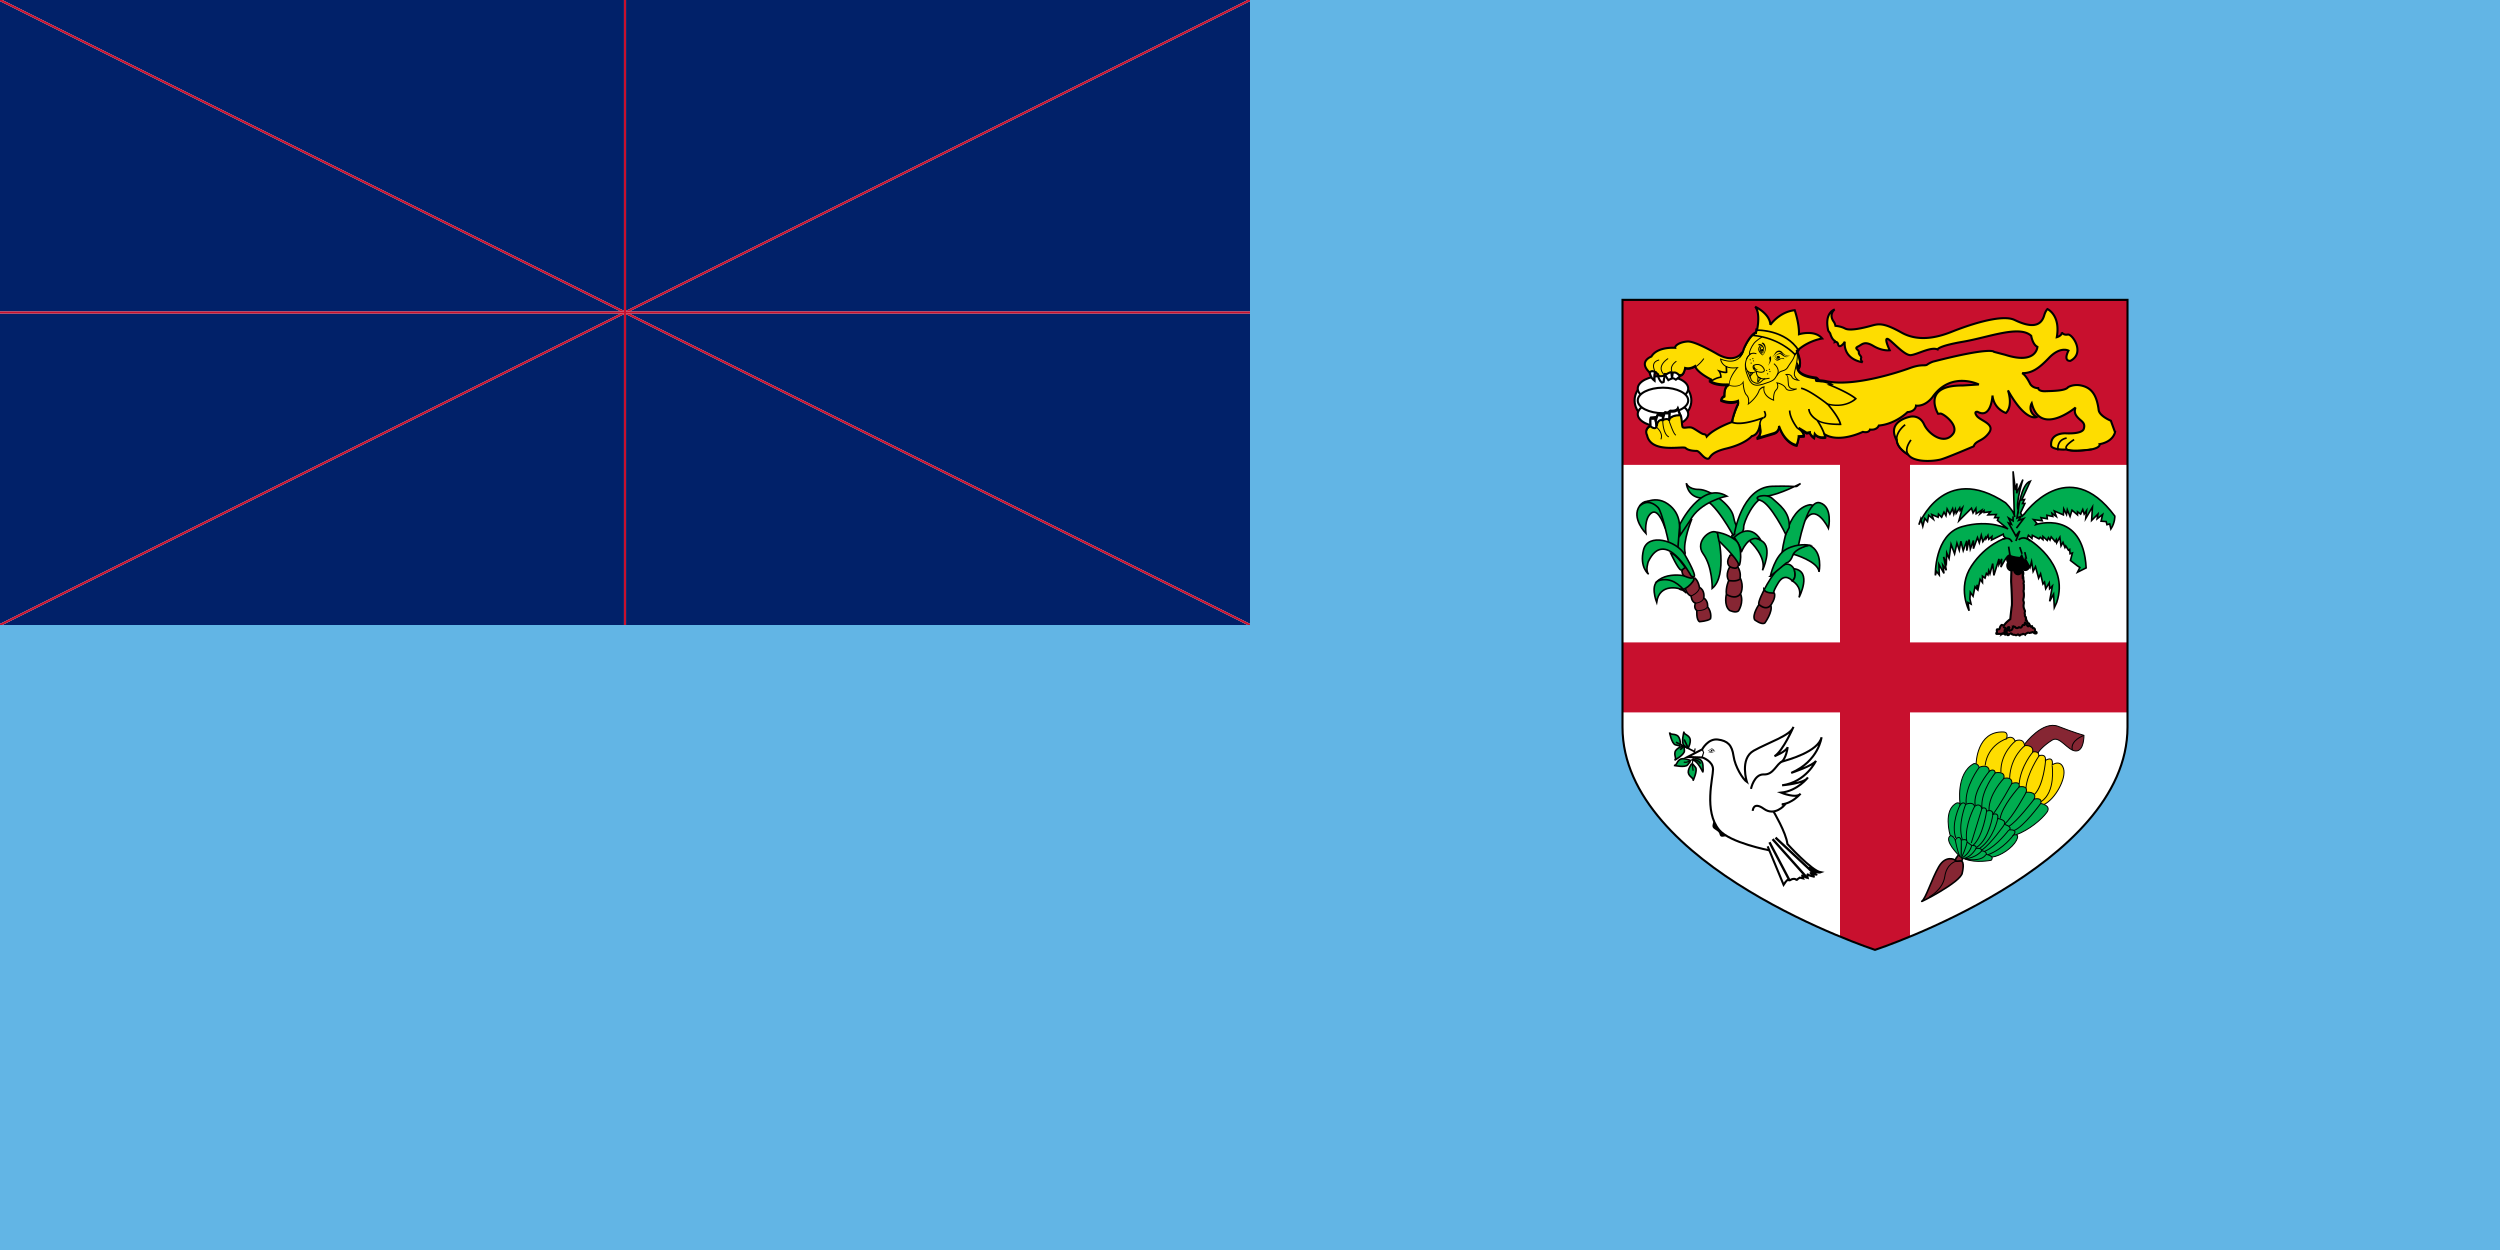 <svg xmlns="http://www.w3.org/2000/svg" width="1200" height="600"><style>.B{stroke-miterlimit:4.8}.C{stroke:#000}.D{fill:#862633}.E{stroke-width:.78}.F{fill:#00ad50}.G{stroke-width:.48}.H{stroke-miterlimit:3}</style><clipPath id="A"><path d="M0 0v150h700v150H600zm0 300v100h300V0h300z"/></clipPath><path fill="#012169" d="M0 0h1200v600H0z"/><path stroke="#fff" strokeWidth="60" d="m0 0 600 300M0 300 600 0"/><path stroke="#c8102e" strokeWidth="40" d="m0 0 600 300M0 300 600 0" clipPath="url(#A)"/><path stroke="#fff" strokeWidth="100" d="M300 0v400M0 150h700"/><path stroke="#c8102e" strokeWidth="60" d="M300 0v400M0 150h700"/><path fill="#62b5e5" d="M0 300h600V0h600v600H0z"/><path fill="#fff" d="M778.8 143.94v205.09c0 67.08 121.2 106.91 121.2 106.91s121.2-39.833 121.2-106.91V143.94z"/><g fill="#c8102e"><path d="M883.2 216v92.344H778.8v33.6h104.4v107.6l16.8 6.396 16.8-6.396v-107.6h104.4v-33.6H916.8V216z"/><path d="M778.8 143.94h242.4v79.2H778.8z"/></g><g class="C"><g fill="#fff"><ellipse cx="798.23" cy="192.212" strokeWidth=".803" rx="13.623" ry="10.962"/><g strokeWidth=".805"><ellipse cx="798.23" cy="186.525" rx="12.114" ry="6.123"/><ellipse cx="798.23" cy="198.769" rx="12.114" ry="6.123"/><ellipse cx="798.23" cy="192.213" rx="12.114" ry="6.123"/></g></g><path fill="#fedd00" strokeWidth="1.2" d="m1015.2 207.43-1.985-5.476s-5.434-2.216-5.848-5.102c-.967-7.694-3.714-10.578-7.83-11.678-4.124-1.099-6.868.689-6.868.689-1.241 1.787-7.426 1.787-10.859 1.921-3.434.14-3.493-1.492-3.493-1.492-2.668.019-3.79-1.942-3.79-1.942-1.746-3.487-3.046-4.792-3.908-5.233 4.457.066 7.813-1.991 12.844-7.27 5.494-5.772 9.415-3.54 9.415-3.54-2.666 5.389.887 4.913.887 4.913 7.28-3.706.96-13.051-1.237-12.638s-2.825-1.069-2.825-1.069c.067 1.678-2.44 2.345-2.44 2.345 1.88-10.674-4.489-13.504-4.489-13.504-.964.961-1.516 2.884-1.516 2.884-1.783 6.458-7.691 5.497-14.29 2.335-6.593-3.158-24.179 3.3-29.672 5.497-5.501 2.198-15.528 5.634-24.596.55s-11.269-4.124-14.839-3.161-9.888 2.476-12.222 1.236-5.003-1.313-5.003-1.313c.636-.355-.358-1.847-.358-1.847-2.747-3.708.358-5.981.358-5.981s-5.114 1.44-3.08 10.169l.935 1.309s.685 2.746 2.201 3.571l-.055.601s1.294-.601 1.7 1.183c.418 1.786 2.34.138 3.164-1.372 0 0-1.376 7.969 8.519 9.892 0 0-1.106-1.237-.692-2.062s-1.234-1.517-1.094-2.749-2.47-1.783-.414-2.749 3.025-2.886 7.42-.275 7.834 2.064 7.834 2.064-2.681-5.502-1.204-5.498 8.123 8.23 11.394 7.823 9.593-4.114 12.754-2.74c0 0 .271-1.649 12.36-3.71s27.006-8.087 32.599-2.807c0 0 .654 4.182 2.987 5.282 0 0-.418 8.654-15.385 3.842l-5.43-1.428s-.834-2.629-29.304 4.693c0 0-1.675.584-2.774 1.411-1.103.821-2.615-.414-8.248 1.645-5.628 2.065-26.654 8.935-39.564 6.46l-.017.035c-2.844-.85-5.508-.41-5.616-.859-.139-.55 1.513.139 1.513.139-.96-1.102-1.374-1.19-1.374-1.19-10.855-1.19-8.936-6.094-8.936-6.094l.553 1.512c1.787-2.334-.692-7.83-.692-7.83l-.104.018a5.68 5.68 0 0 0-.101-.5l.898-.619c5.222-4.398 11.269-5.222 11.269-5.222-3.575-4.394-11.134-2.058-11.134-2.058.139-5.358-2.058-11.542-2.058-11.542-7.423.824-11.678 7.006-11.678 7.006-.275-5.494-7.284-8.652-7.284-8.652 2.608 3.158.964 10.714.964 10.714l.275.138c-.434-.011-.689 0-.689 0l-.156 1.62-.257-.108s-2.608.96-5.629 7.83c0 0-.306 1.624-1.475 3.088-.01-.19.011-.361-.013-.559 0 0-3.376 4.423-11.176 0 0 0-10.598-6.288-14.323-6.055s-6.174 1.979-5.936 3.026c0 0-8.504-.7-11.413 4.189 0 0-6.403 2.329-.93 7.57 0 0 .733 2.278 2.326 3.498 0 0-.226-4.784.934-3.378 0 0 .301.472.874.802.152.671.666 2.534 1.804 3.484l.82-.26c.125-1.193.383-2.7.648-3.334l.27.035c-.036.035-.07.055-.104.086l1.513 2.329 1.745-.931c.817-.119 1.864.7 1.864.7l1.98-1.631c-.012-.018-.024-.022-.036-.041 1.95.326 2.483-3.454 2.483-3.454 1.752.461 3.39-.055 4.784-.9.85 3.134 7.792 6.496 7.792 6.496l.299-.025c-.588.376-.937.658-.937.658 3.158 2.202 9.067 1.651 9.067 1.651-2.471.964-2.125 5.537-2.125 5.537-1.444.593-1.585 2.018-1.585 2.018 4.81 1.919 8.095.33 8.095.33.264 1.565-.125 1.732-.125 1.732-1.922 4.121-2.747 8.105-2.747 8.105.042.018.091.028.132.042-.059.108-.132.212-.178.324 0 0-8.383 2.91-12.109 6.986 0 0-.35-1.166-1.399-1.166s-4.308-2.675-5.822-3.143-3.725.468-4.308-.229c-.527-.636-.29-5.406-1.298-6.175l-1.03-2.906c-.698 1.512-3.608 1.162-3.608 1.162-.115.07-.563.396-1.196.869-.581.031-1.249-.169-1.249-.169-.299.061-.594.9-.811 1.715l-.353.266v-.817c-.58.466-1.745-.233-2.213-.233-.228 0-.51.667-.739 1.352-1.184.22-2.754.278-2.754.278-.466.233-.119 3.842-.119 3.842-3.374 1.865-1.746 4.657-1.746 4.657 1.864 9.083 17.35 5.006 18.515 6.174s3.842 1.394 5.24 1.394 3.139 3.378 5.122 3.727 0-2.677 9.182-4.871 12.239-5.958 12.239-5.958c2.875-.554 3.676-4.049 3.89-5.46.028.65.104 1.37.209 2.19.414 3.161-1.77 4.312-1.77 4.312l7.955-2.388c3.157-.824 2.747-3.575 2.747-3.575 3.022 8.657 8.519 9.206 8.519 9.206 1.099-3.299.964-4.261.964-4.261l2.472-.134c.101-1.864-1.544-3.226-2.497-3.859l3.87 2.347 1.508-.275c0 1.374 2.062 2.608 2.062 2.608l.278-1.782c1.787 2.335 5.083 1.51 5.083 1.51a11.04 11.04 0 0 0-.292-1.283c7.04 4.345 18.286-1.189 18.286-1.189 3.022.686 3.434-1.1 3.434-1.1 3.434.41 4.231-1.937 4.231-1.937 8.083-.7 13.772-6.446 13.772-6.446 3.98-.275 4.11-3.121 4.11-3.121s3.991.787 7.84-4.022c8.928-12.775 22.28-6.124 22.28-6.124l-7.72.488c-20.194-.136-11.822 13.598-11.822 13.598l1.244-.132c1.924.412 8.515 5.633 6.085 9.522-.038.068-.091.131-.136.193-4.117 5.636-11.742.26-13.915-4.495-2.201-4.807-6.599-3.707-6.599-3.707s-11.401 1.924-6.731 10.991l.17.005c.086 2.213 1.475 4.734 5.542 7.24 2.285 3.232 9.794 3.569 15.31 2.374 2.567-.56 16.112-6.384 16.112-6.384.994-2.95 4.36-2.27 7.381-6.529s-4.26-5.772-5.908-8.105c-1.651-2.339.414-1.925.414-1.925 6.592 3.572 7.141-7.832 7.141-7.832.689 6.593 6.457 8.38 6.457 8.38 3.575-3.568.967-10.852.967-10.852 8.519 15.25 13.678 12.822 13.678 12.822-4.586-2.839-2.278-6.64-2.278-6.64 4.117 16.211 21.022 2.062 21.022 2.062-.824 2.333.004 3.706 1.513 5.218s3.296 2.2 2.476 4.948c-.827 2.747-8.653 2.2-8.653 2.2s-7.698-.41-7.007 6.047c.403 1.508 5.49 2.058 7.414 1.648 0 0-.793.173 2.051.553.953.122 2.104.143 3.275.104 3.278-.101 6.77-.658 6.77-.658 4.391-.959 3.707-2.476 3.707-2.476 6.726-1.24 7.417-5.776 7.417-5.776z" class="H"/></g><path d="M791.954 179.295c.005-.007.361-.848 1.039-.949.523-.078 1.158.31 1.829 1.124l.367-.276c-.016-.028-1.813-2.646-1.097-4.495.319-.824 1.114-1.39 2.357-1.669l-.101-.452c-1.403.322-2.305.98-2.686 1.957a3.123 3.123 0 0 0-.202 1.136c0 .904.318 1.819.644 2.522-.407-.256-.803-.361-1.183-.304-.69.104-1.026.601-1.208.925zM1004 215.28c-4.59.728-11.328 1.132-11.864-.257-.094-.247-.11-1.238 3.648-3.685l-.438-.673c-3.136 2.042-4.398 3.518-3.96 4.646.962 2.5 10.799 1.072 12.763.758zm-87.8 2.65c-1.046-1.601-.576-3.793 1.398-6.523l-.65-.469c-2.194 3.018-2.671 5.524-1.422 7.434z"/><path d="M910 211.02c.101 2.768 2.056 5.339 5.8 7.632l.421-.686c-3.505-2.143-5.323-4.49-5.418-6.973-.138-3.812 3.89-6.752 3.929-6.784l-.469-.654c-.181.128-4.418 3.216-4.262 7.465zm78.29 1.03c-1.259 1.859-.838 4.11-.821 4.205l.788-.155c-.007-.022-.372-2.026.703-3.604.646-.949 1.686-1.565 3.097-1.832l-.145-.79c-1.634.31-2.85 1.04-3.623 2.176zm-179.37-35.16-.248-.062-.034.256c-.007.025-.358 2.464-1.464 3.127-.31.185-.643.205-1.028.065l-1.878-1.142c-.374-.33-.696-.572-1.237-.414-.108-.139-.539-.724-.539-1.662 0-.104.007-.216.023-.329.133-1.1.901-2.161 2.29-3.151l-.264-.376c-1.505 1.075-2.338 2.243-2.484 3.48a3.35 3.35 0 0 0 .697 2.448l.112.128.152-.07c.418-.185.539-.076.946.284l2.027 1.232c.515.19.991.155 1.422-.102 1.145-.685 1.546-2.681 1.639-3.235 4.877 1.049 8.802-4.879 8.972-5.135l-.39-.252c-.035.062-4.04 6.134-8.713 4.909z"/><path d="M797.23 175.98c-.244.988-.077 1.957.487 2.882.539.877 1.069 1.344 1.622 1.417.674.094 1.213-.407 1.688-.845.346-.324.674-.625.944-.605l.419.289.361-.287-.748-.461c-.472-.035-.868.332-1.29.726-.421.386-.853.793-1.314.73-.4-.055-.832-.462-1.29-1.206-.497-.815-.647-1.669-.436-2.531.526-2.176 3.127-3.774 3.155-3.79l-.236-.392c-.116.067-2.791 1.709-3.364 4.072zm-6.71 31.06c.233-.841.88-1.558 1.919-2.135-.205.019 1.019 1.015 2.069.904l.682-.368c.278.24 2.096 1.895 2.096 3.991a3.38 3.38 0 0 1-.278 1.354l.426.179c1.33-3.15-2.015-5.944-2.046-5.974l-.122-.096-.206.133-.596.324c-.859.09-1.979-.818-1.987-.827-1.411.616-2.132 1.43-2.4 2.399zm15.53-8.04c-1.004.085-3.802.619-4.715 2.071-.33.527-.379 1.106-.139 1.733l.367.977c.871 2.344 1.776 4.765 2.762 5.312l.223-.401c-.838-.464-1.75-2.912-2.556-5.071l-.365-.977c-.187-.494-.156-.929.095-1.328.75-1.19 3.265-1.765 4.366-1.856.641-.052.85 2.314.977 3.727l.457-.042c-.184-2.083-.377-4.236-1.472-4.145z"/><path d="M798.38 201.3c-.588.526-.469 1.318-.462 1.352.005.217.266 6.067 3.044 7.277l.182-.421c-2.514-1.096-2.767-6.845-2.771-6.901-.001-.035-.083-.616.317-.966.421-.374 1.259-.403 2.42-.084l.122-.442c-1.34-.37-2.3-.308-2.854.185z"/><path d="M796.18 201.78c-1.229.856-1.178 3.298-1.177 3.4l.46-.008c0-.025-.046-2.303.98-3.014.383-.264.887-.275 1.501-.028l.17-.425c-.766-.312-1.418-.287-1.934.076zm66.15-32.29c.022.038 1.31 2.945 1.31 5.305 0 .419-.198.716-.292 1.081l-.5-1.367-.389.988c-.018.055-.526 1.384.382 2.882 1.2 1.978 4.187 3.244 8.884 3.758h-.002c0 .004.059.055.066.065-.194.026-.341.08-.385.122l-.188.16.025.401c.121.487.678.511 1.783.553l.706.066.557.154-.094-.108c1.07.073 2.274.337 3.581.826l-.995.252 1.162.458c.088.035 8.648 3.474 12.191 6.302-1.006.872-5.299 4.08-12.736 2.248l-1.246-.306.845.965c.052.058 4.896 5.614 5.9 8.983-1.687.017-8.185-.042-10.456-1.972l-.588.535c.031.049 3.115 4.576 3.804 8.105-.883.116-3 .203-4.252-1.433l-.577-.751-.313 2.038c-.605-.456-1.367-1.138-1.367-1.867v-.48l-1.832.332-3.766-2.282a7.982 7.982 0 0 0-.605-.365.505.505 0 0 0-.035-.023l-.028-.016-.39.706.577.348c.806.526 2.186 1.67 2.326 3.188l-2.448.136.046.426v.067c0 .252-.079 1.304-.848 3.679-1.158-.276-5.369-1.744-7.858-8.874l-.775.192a1.92 1.92 0 0 1 .013.265c0 .649-.229 2.279-2.465 2.86l-6.452 1.937c.431-.616.824-1.46.824-2.684a7.23 7.23 0 0 0-.052-.838c-.139-1.036-.223-1.898-.223-2.618 0-1.501.368-2.395 1.405-3.031l-.361-.716c-.097.038-9.618 3.82-14.339 2.25.216-.922 1.015-4.162 2.628-7.615l-.209.198c.31-.132.625-.616.365-2.166l-.086-.528-.484.233c-.031.014-3.053 1.363-7.417-.236.089-.358.32-1.001 1.235-1.38l.268-.108-.025-.292c0-.011-.011-.214-.011-.532 0-1.178.185-3.94 1.88-4.602l-.18-.776c-.055.007-5.161.415-8.257-1.307.812-.56 2.519-1.592 4.505-1.878l.318-.046.023-.318a1.99 1.99 0 0 0 .011-.259c0-.403-.156-1.219-.511-2.041 1.178.329 2.591.625 3.091.25l.17-.128-.146-3.098-.803.038.122 2.562c-.504.028-1.788-.229-3.035-.625l-1.234-.392.794 1.024c.646.829.727 1.859.737 2.332-2.79.518-4.975 2.251-5.069 2.329l-.41.337.434.304c2.4 1.672 6.154 1.817 8.081 1.775-1.136 1.279-1.328 3.421-1.328 4.492 0 .22.007.278.011.386a3.13 3.13 0 0 0-1.577 2.182l-.03.301.282.115c4.124 1.644 6.941.851 7.897.497.007.128.035.302.035.394 0 .378-.07.493-.07.493-2.027 4.248-2.875 8.286-2.886 8.324l-.066.334.313.125c3.828 1.53 10.705-.559 13.751-1.634-.4.689-.632 1.464-.632 2.429 0 .809.097 1.718.233 2.731a5.34 5.34 0 0 1 .049.724c0 2.28-1.541 3.143-1.614 3.181l.306.74 7.955-2.389c1.84-.478 2.531-1.565 2.824-2.489 3.139 7.444 8.066 8.114 8.285 8.14l.32.028.101-.302c.766-2.287.942-3.449.977-4.009l2.462-.132.02-.361c.004-.062.004-.122.004-.181 0-.659-.205-1.241-.49-1.764l1.376.834 1.318-.24c.344 1.33 1.924 2.374 2.128 2.498l.511.307.268-1.74c1.964 1.758 4.753 1.235 4.885 1.202l.352-.09-.052-.358c-.4-2.688-2.204-5.886-3.265-7.596 3.491 1.588 9.85 1.471 10.163 1.462l.474-.017-.094-.464c-.564-2.825-4.093-7.272-5.57-9.041 8.202 1.542 12.607-2.713 12.796-2.906l.288-.306-.317-.278c-2.758-2.401-9.113-5.19-11.665-6.257l.894-.226-.883-.494c-2.135-1.2-4.398-1.349-5.928-1.415l-.007-.012c-.971-1.111-1.464-1.289-1.589-1.316-5.546-.612-7.579-2.166-8.317-3.366-.062-.098-.031-.166-.077-.262l.244-.318c.535-.697.726-1.63.726-2.617 0-2.546-1.294-5.456-1.367-5.624l-.738.334z"/><path d="M836.8 167.86c-.017.079-.608 3.119-3.196 4.543-1.948 1.07-4.52.982-7.639-.266l-.352-.139.037.376c.008.078.214 1.864 1.897 3.172 1.402 1.092 3.408 1.475 5.922 1.2-.841.998-3.544 4.452-3.544 7.802 0 .176.011.354.028.528.344.247 4.579 1.394 6.544-1.116.07 1.076.379 4.522 1.724 5.869.737.733.911 1.805.911 2.66 0 .772-.146 1.367-.146 1.379l-.152.613.511-.372c.163-.119 4.057-2.971 5.302-6.707-.004.01.623-.937 1.825-1.325-.025.163-.046.33-.046.563 0 1.444.632 4.064 4.836 5.671l.344.132-.031-.367a7.046 7.046 0 0 1-.028-.726c0-1.055.146-2.993 1.151-3.997.661-.66.859-1.404.859-2.048 0-.508-.112-.918-.226-1.22.848.215 2.855.862 3.672 2.39 1.186 2.222 5.338.454 5.515.379l-.143-.437c-.017.004-1.746.391-2.837-.358-.48-.33-.768-.838-.869-1.511l-.192-2.31c-.042-1.046-.187-1.711-.713-2.27.55-.05 1.651-.031 2.118 1.001.733 1.616 3.251 1.774 3.355 1.782l.862.046-.724-.468c-.024-.014-2.197-1.457-1.822-3.336l.313-1.376c.595-2.48 1.585-6.632.779-9.181l-.438.14c.199.636.282 1.39.282 2.196 0 2.26-.64 4.944-1.072 6.738l-.317 1.394a2.637 2.637 0 0 0-.052.539c0 1.217.79 2.146 1.405 2.705-.74-.16-1.766-.512-2.152-1.37-.605-1.326-2.228-1.387-3.004-1.23l-.542.109.462.307c.73.487.751 1.054.803 2.293l.194 2.358c.115.804.473 1.418 1.061 1.824.515.35 1.116.4 1.666.439-1.234.322-2.924.522-3.532-.619-1.145-2.132-4.291-2.702-4.423-2.728l-.48-.083.24.421a3.16 3.16 0 0 1 .358 1.422c0 .546-.167 1.171-.733 1.735-1.116 1.126-1.286 3.167-1.286 4.296l.014.386c-3.595-1.511-4.231-3.749-4.231-5.016 0-.539.104-.898.119-.944l.104-.354-.365.061c-1.746.288-2.472 1.71-2.503 1.77-.998 2.992-3.709 5.359-4.691 6.149a6.88 6.88 0 0 0 .066-.895c0-.935-.202-2.126-1.05-2.976-1.429-1.429-1.624-5.974-1.624-6.019l-.031-.821-.4.713c-1.582 2.833-6.199 1.472-6.245 1.46-.194-3.58 3.866-8.16 3.908-8.207l.425-.472-.626.092c-2.652.384-4.711.029-6.122-1.061a4.63 4.63 0 0 1-1.644-2.498c3.076 1.146 5.656 1.21 7.642.113 2.774-1.534 3.383-4.675 3.407-4.807 2.914-6.606 5.459-7.649 5.486-7.656l-.16-.431c-.115.04-2.74 1.073-5.768 7.95z"/><path d="m843.45 158.07-.194.007-2.364 3.24.702.07c12.829 1.248 19.613 8.988 19.679 9.068l.296.344 2.326-2.527-.17-.26c-6.505-10.244-20.135-9.947-20.274-9.942zm.22.804c1.585.004 13.271.365 19.189 9.331l-1.279 1.397c-1.387-1.438-7.962-7.582-19.237-8.906l1.327-1.822z"/><path d="M841.6 164.84c-1.096 1.495-2.114 3.707-2.114 4.742 0 .198.038.354.122.452.007.01.046.013.059.029-1.336 1.198-2.131 3.197-2.131 5.456 0 1.243.22 2.538.682 3.773l.257.695c1.259 3.425 2.344 6.384 7.788 4.642 5.244-1.675 5.449-2.011 6.77-4.189l.344-.564c.72-1.17 1.506-1.404 2.344-1.652.998-.3 2.034-.607 2.941-2.4l.883-1.324c.953-1.313 2.142-2.94 2.285-5.023l-.46-.031c-.132 1.95-1.279 3.518-2.197 4.781l-.922 1.387c-.821 1.616-1.715 1.884-2.664 2.167-.883.263-1.79.534-2.604 1.853l-.348.566c-1.27 2.096-1.432 2.366-6.512 3.994-5.027 1.607-5.946-.9-7.218-4.363l-.257-.702c-1.433-3.818-.313-7.669 1.55-9.049l.64-.475-.887.101c-.01-.038-.02-.072-.02-.132 0-.624.682-2.611 2.038-4.464 1.158-1.578 3.89-3.142 3.919-3.157l-.229-.398c-.115.068-2.845 1.63-4.058 3.287z"/><path d="M839.16 178.65c.9.624 2.166.581 3.692 0 .007.544.128 1.699 1.078 2.538 1.116.988 2.965 1.178 5.5.574l-.108-.445c-2.375.566-4.088.407-5.087-.469-1.072-.946-.922-2.45-.918-2.464l.042-.394-.365.155c-1.537.662-2.74.702-3.575.125-1.495-1.039-1.384-3.755-1.38-3.786l-.46-.022c-.002.124-.127 3.002 1.58 4.188z"/><path d="M842.07 174.99c-.656.156-.827.706-.827 1.13 0 .102.011.197.024.278.115 1.182 1.398 1.969 2.563 2.306 1.133.328 2.527.349 3.077-.356.22-.282.379-.79-.101-1.61-1.75-2.976-4.58-1.811-4.736-1.748zm1.888 3.271c-1.019-.292-2.142-.953-2.232-1.933-.022-.094-.132-.752.449-.89l.046-.014c.104-.047 2.611-1.136 4.19 1.55.281.479.326.845.132 1.092-.338.44-1.454.527-2.585.196zm-1.933-3.254c.004-.004.046-.018.046-.018l-.046.018zm1.625 5.973c-.295 2.514-.115 2.574.066 2.63l.16.05.18-.212 1.457-1.92-1.829-.866-.034.318zm.421.376.737.348-.845 1.111c.007-.379.053-.913.108-1.459zm-4.211-2.396-.097 2.376 1.996-2.413-1.888-.209-.011.246zm.449.266.552.059-.584.707.032-.766z"/><path d="M838.53 178.2c.017.031 1.484 2.9 1.745 3.947.167.665 1.015 1.422 2.027 1.798s1.954.318 2.659-.174l1.325-1.102c.442-.425.588-.544.946-.482l.077-.454c-.601-.101-.894.179-1.339.604l-1.27 1.057c-.782.546-1.739.313-2.239.121-.946-.35-1.631-1.028-1.742-1.481-.275-1.094-1.721-3.919-1.78-4.04l-.408.206zm1.91-8.6c-1.62.748-2.305 2.713-2.333 2.796l.434.151c.007-.019.654-1.87 2.093-2.531.702-.322 1.488-.311 2.344.025l.17-.425c-.973-.392-1.884-.396-2.708-.017zm10.89 5.16c.128.096 3.188 2.414 1.429 5.243l.39.244c1.985-3.188-1.513-5.831-1.544-5.858l-.275.372zm-9.2.45s-.476 1.729 1.957 2.34c0 0-2.288-.019-2.434-.611-.154-.59.013-1.9.476-1.729zm7.44 2.07c0 .15-.122.274-.271.274s-.271-.124-.271-.274.125-.271.271-.271.271.124.271.271zm.27 1.08c0 .15-.122.275-.271.275s-.268-.125-.268-.275a.27.27 0 0 1 .268-.27c.149 0 .271.125.271.27z"/><circle cx="848.01" cy="177.825" r=".27"/><path d="M848.75 179.45a.271.271 0 0 1-.271.268.27.27 0 0 1-.268-.268c0-.151.122-.275.268-.275s.271.122.271.275zm-7.1-7.32c0 .15-.121.272-.275.272-.146 0-.271-.124-.271-.272s.125-.271.271-.271c.154 0 .275.125.275.271z"/><circle cx="841.65" cy="173.22" r=".27"/><circle cx="840.09" cy="172.68" r=".27"/><path d="M840.83 174.3a.277.277 0 0 1-.275.271.27.27 0 0 1-.268-.271c0-.146.122-.275.268-.275a.28.28 0 0 1 .275.275zm4.74-9.55s3.518 2.165.132 6.228c0 0 1.666-1.237 1.836-3.362.178-2.123-1.207-3.816-1.968-2.866zm13.5 5.84c-1.133.582-2.764-.496-3.581-1.514s-2.5-1.279-3.55.581-2.56 2.562-2.56 2.562 1.477-.872 2.998-2.503c1.512-1.627 2.386-.32 3.87.466s1.717.959 2.764.552l.059-.143z"/><path d="M858.78 170.86c-.463.348-1.312.64-2.212-.09s-1.658-1.715-2.792-1.134-3.293 2.212-3.293 2.212 3.494-2.417 4.165-1.891 2.243 1.805 3.202 1.429c.961-.383.93-.526.93-.526zm-2.68 1.48c-1.105-.844-2.212.989-3.143.76-.931-.236-1.69-1.778-1.69-1.778s.876 1.631 2.096 1.252 2.069-1.135 2.824-.554-.088.322-.088.322z"/><path d="M854.37 172.57c-2.183.226-2.399-1.813-2.399-1.834 0 0 .689 1.78 2.618 1.457l-.22.377zm-.07-1.39c.143.552.112.803-.473.803s-.988-.196-.988-.766 1.374-.392 1.46-.037zm-7.84-3.03c0 .379-.313.685-.7.685s-.462-.26-.462-.636.076-.73.462-.73.7.306.7.68z"/><path d="M844.05 165.71s3.74.04 1.888 4.72c0 0 1.426-2.329.532-4.006s-2.305-1.252-2.305-1.252-.343.317-.114.538z"/><path d="M843.94 167.58c-.011.938.616 1.907 1.856 2.876l.286-.36c-1.123-.876-1.69-1.721-1.682-2.507s.612-1.253.619-1.259l-.275-.371c-.032.026-.791.604-.804 1.62z"/><path d="M844.77 168.37c.16.539.577.946 1.244 1.212l.17-.425c-.528-.21-.856-.518-.973-.913-.236-.796.403-1.724.41-1.732l-.372-.268c-.036.048-.779 1.121-.48 2.125zm5.13 2.6s.696 1.512-.32 3.143l-.991 1.544s1.224-2.242.758-3.175.553-1.512.553-1.512zm14.55 15.79c3.842.724 12.51 7.52 12.6 7.59l.498-.636c-.365-.282-8.915-6.985-12.948-7.744l-.15.79zm3.41 9.59c.257 3.409 3.967 5.528 4.127 5.614l.392-.7c-.038-.018-3.491-1.996-3.72-4.975l-.799.061zm-9.21.71c0 3.824 3.584 8.45 3.738 8.647l.632-.497c-.035-.043-3.568-4.602-3.568-8.15h-.803zm-12.15.43c.632 1.262.566 1.902.403 2.215-.191.353-.581.407-.594.41l.094.8a1.65 1.65 0 0 0 1.2-.816c.383-.701.253-1.699-.383-2.964l-.72.354z"/><g fill="#fff" class="C H"><g strokeWidth=".36"><path d="M791.86 178.63s.233 2.56 2.212 4.079c0 0-.233-2.8.35-3.96 0-.001-1.046-1.165-2.562-.119zm3.95 1.63s.468 2.326 1.865 3.376l.82-.233s.348-2.914.814-3.262-1.979 1.048-3.498.119z"/><path d="m799.31 180.14 1.513 2.329 1.745-.931-.348-2.792s-1.046-.236-2.91 1.394z"/><path d="m806.41 180.61-1.98 1.631s-1.046-.817-1.864-.7l.352-2.562s1.397-1.048 3.492 1.631zm-14.09 24.1s-.348-3.61.119-3.842c0 0 1.394.466 1.978-.119 0 0 .816 2.914.582 4.078s-1.628.701-2.678-.116zm8.97-3.73s-.115-3.028.466-3.379c0 0 2.91.35 3.608-1.162l1.049 2.91s-3.26-.35-5.123 1.631z"/></g><path strokeWidth=".35" d="M798.15 201.56s.581-3.143 1.165-3.259c0 0 1.513.464 1.979-.12l-.115 3.846c0-.001.115-1.632-3.029-.467zm-3.38.47s.698-2.795 1.165-2.795 1.632.698 2.213.233v2.096s-2.566-.581-2.911 2.91l-.467-2.444z"/></g><g class="C"><g class="F"><g class="B E"><path d="M840.16 260s7.914 7.35 5.845 13.758c0 0 5.087-10.932-.376-14.137-5.47-3.203-5.657-.748-5.47.379z"/><path d="M830.17 267.15s-2.07 2.833.188 4.906c0 0-2.448 3.575-.56 6.595 0 0-1.511 3.203-1.133 6.596 0 0-1.321 5.275 1.505 7.729 0 0 3.018 1.508 4.339.188 0 0 2.636-3.956.938-8.108 0 0 1.885-3.39-.187-7.726 0 0 .566-2.45-1.13-5.274 0 0 1.13-1.888.186-3.394 0 0-3.767-3.961-4.146-1.513z" class="D"/><path d="M832.43 257.92s-9.422-18.09-16.02-18.848-6.972-7.16-6.972-7.16.752 3.016 6.031 3.016 15.456 7.349 16.585 13.003 2.263 4.902 2.263 4.902l-1.888 5.088z"/><path d="M832.43 256.6s3.394-22.805 18.286-23.184c14.885-.379 9.989 1.13 13.567-1.321 0 0-9.985 5.281-16.208 6.032-6.217.754-11.308 12.812-11.119 15.079.187 2.26-3.391 6.596-5.088 5.09s.563-1.697.563-1.697z"/><path d="M835.82 265.09s3.391-9.047 9.235-6.029c0 0-4.526-8.674-12.629-1.134 0 0 3.582 4.9 3.394 7.163zm-11.31-9.06s4.902 20.17-2.639 26.387c0 0 .187-10.361-4.336-16.582s4.523-13.003 6.974-9.805z"/><path d="M825.08 259.62s8.861 8.484 9.427 11.31 2.636-8.48-1.508-11.682c-4.147-3.209-8.67-3.773-8.67-3.773l.751 4.145z"/><path d="M808.74 281.85s.803 3.56 2.988 4.249c0 0 .113 2.646 2.068 3.449 0 0-1.037 2.184.691 3.56 0 0-.348 4.367 1.262 5.288 0 0 3.911-.229 5.285-1.38 0 0 .806-2.868-1.374-5.747 0 0 .341-2.758-1.843-4.249 0 0 .69-3.682-2.069-5.058 0 0-.457-2.99-2.184-4.482.001-.001-3.33 4.71-4.824 4.369z" class="D"/><path d="M813.1 277.48s-11.606-4.252-18.042 1.84c0 0 9.881 1.38 11.147 3.334s7.352-3.216 6.895-5.173z"/><path d="M809.54 284.72s-.918-.803-2.066-1.609-10.916-3.446-12.299 5.976c0 0-3.564-9.307 1.608-10.573s9.312 1.724 12.757 6.206m-7.64-19.26s3.577 7.726 4.9 8.108c1.319.372 2.26-.942 2.26-.942s-4.71-6.974-7.159-7.166zm-2.64-11.87s-3.018-9.988-6.596-7.35-2.639 9.798-2.639 9.798-7.163-7.346-3.018-13.192c4.152-5.842 12.253.566 12.253 10.744z"/><path d="M807.37 274.13s0 1.885 1.32 2.448 3.769 1.505 3.769.379-1.883-5.466-2.641-4.9-2.069.56-2.448 2.072z" class="D"/><path d="M805.11 262.45s-.377-8.668 5.274-11.876c0 0 1.134.194 1.7-1.501 0 0-4.529 10.927-3.208 16.393l-.187.755"/><path d="M806.24 251.89s10.177-21.112 22.618-13.762c0 0-13.004 2.64-17.714 11.876l-4.715 6.967-.188-5.082z"/><path d="M800.77 259.62s-3.017-14.134-4.901-16.016-5.09-3.959-8.861-.756c0 0 6.599-5.845 13.572-.942s5.464 12.628 5.464 12.628l-.751 9.802L800.58 260"/><path d="M811.7 276.39s-12.44-23.552-20.542-6.78c0 0-1.512 4.332.184 6.025 0 0-4.524-3.39-2.449-11.682s15.828-4.524 19.79 2.263c3.956 6.784 5.09 10.18 4.524 10.552-.568.379-1.507-.378-1.507-.378zm35.06 6.79s9.05-18.66 14.324-10.18c0 0 1.506 4.145-.757 5.845 0 0-3.577-4.336-6.78.942s-1.885 4.902-1.885 4.902-3.394.942-4.902-1.51z"/><path d="M860.32 278.84s4.9 2.635 3.209 7.913c0 0 6.592-12.625-2.452-13.758.001 0 1.698 3.96-.757 5.845zm.57-12.81s11.876 3.39 12.252 8.484c0 0 2.076-9.805-4.711-12.82.001.001-8.107 1.322-7.541 4.336z"/><path d="M866.17 250.38c5.09-9.989 11.498 3.204 11.498 3.204s2.26-10.364-4.145-12.252c-6.412-1.884-10.556 22.05-10.556 22.05l-7.541 1.697s2.075-20.917 13.382-22.805l1.318.191"/><path d="M857.12 256.41s-7.159-14.7-12.061-16.206 2.642-3.77 5.657-.944 8.665 6.408 8.101 13.948l-1.697 3.203zm-7.35 20.17s2.072-9.985 7.726-13.003 10.932-1.884 10.932-1.884-6.787 1.505-7.914 4.902c-1.133 3.39-3.018 3.577-3.018 3.577l-7.726 6.408z"/><path d="M846.76 283.18s-3.203 6.032-2.452 6.972c0 0-3.39 4.9-2.072 7.35 0 0 3.394 2.639 4.902 1.506 0 0 3.953-5.462 2.824-8.48 0 0 2.639-3.577 1.7-5.838 0 0-3.956.187-4.902-1.51z" class="D"/></g><path fill="#000" stroke="none" d="M830.18 272.41c.212.108 2.116 1.032 3.396.605l.916-.782-.72-.358c-.469.931-2.542.163-3.234-.18l-.358.715zm-.31 5.85-.156.79c.162.031 3.986.772 5.81-.848l-.535-.599c-1.524 1.352-5.081.668-5.119.658zm-.97 6.66-.472.65c.046.035 4.489 3.199 7.333-.257l-.623-.511c-2.362 2.868-6.08.233-6.239.118zm-17.26.96.167.431c.16-.066 3.925-1.578 4.164-4.332l-.457-.042c-.215 2.472-3.838 3.929-3.874 3.943zm2.13 3.44.032.458c.146-.011 3.623-.271 4.23-2.701l-.449-.115c-.523 2.107-3.78 2.354-3.814 2.358zm.72 3.56-.025.462c.167.007 4.061.209 5.382-1.948l-.392-.244c-1.18 1.927-4.926 1.733-4.964 1.729zm29.53-2.44c.07.073 1.748 1.732 3.709 1.658.96-.035 1.812-.476 2.531-1.303l-.608-.528c-.566.653-1.224 1.001-1.948 1.028-1.606.059-3.104-1.408-3.119-1.426l-.565.57z"/></g><g strokeWidth=".42" class="B D"><path d="M961.06 304.22a1.66 1.66 0 0 0-.608.403l.608-.403zm13.86-3.47c-.134-.344-.222-.199-.4-.352-.253-.209-.4-.876-.623-1.126-.132-.152-.284-.004-.427-.042l-1.046-2.152a.601.601 0 0 0 .094-.32 11.45 11.45 0 0 0-.17-.601c-.097-.152-.251-.062-.344-.299-.104-.236-.025-.702-.062-.98-.028-.233-.119-.361-.104-.689.014-.284.167-.616.149-.865-.007-.156-.191-.508-.246-.64-.223-.539-.41-1.046-.438-1.711-.028-.601.094-.97.138-1.492.056-.625-.275-.929-.275-1.506.004-.442.191-.938.244-1.334.073-.542.079-1.328.034-1.884-.041-.532-.191-.852-.108-1.45.022-.146.091-.264.108-.469l-.004-.431v-.858l.004-.863c-.024-.226-.156-.458-.156-.636 0-.306.194-.451.152-.866-.026-.299-.07-.368-.138-.629-.132-.493-.042-.991-.122-1.519-.038-.253-.119-.334-.143-.623-.034-.341.071-.458.104-.7s.071-.556.038-.81c-.038-.306-.184-.522-.143-.856l-.112 3.782-.226-6.355-5.018-2.357s-.425 9.214-.317 10.496c.101 1.286.532 10.076.317 11.147s-.744 6.428-.744 6.428-2.454 1.715-3.414 3.641-.748 2.573-1.072 2.573l2.384-.372-1.776 1.186a1.084 1.084 0 0 1 1.106.172c.041.034.306.26.34.26.094 0 .223-.239.337-.281.37-.125.682.568 1.032.515.188-.028.445-.226.599-.427.127-.17.176-.469.31-.583.122-.104.421.017.55.017.35 0 .706.011 1.056 0 .467-.013.845-.671 1.276-1.043.401-.337.696-.456 1.124-.431.469.035.893.473 1.37.5.361.018.612.062.904-.317.202-.264.344-.656.535-.931l1.186-.184c.235.097.475.205.677.198.302-.014.616-.052.916-.004.114.014.34.282.433.216.064-.049.172-.41.236-.518-.026-.145-.071-.506-.124-.628z"/><path d="M964.77 304.05c.302 0 .58-.07.834.152l.119.233a.26.26 0 0 0 .251.035c.17.115.205.18.392.223.174.037.365-.007.539-.004.22.007.326.083.532.167.358.146.594.007.904-.216.359-.264.49-.062.834.269.258.246.205.223.438.055.035-.079.076-.156.115-.223.115-.048.233-.079.35-.101.192-.09.383-.079.564-.149.191-.074.33-.286.532-.247.174.035.373.176.539.229.16.055.229.086.362.184.239-.493.768-.64 1.105-.878.352-.244.678.052 1.064.055.205 0 .288-.119.434-.167.163-.06.35.026.508-.038.167-.062.198-.223.382-.244.341-.042.72.514 1.061.618.191.064 1.075.262.946-.389-.125-.619-.68-.191-.799-.625-.064-.247.066-.599-.011-.876-.066-.253-.344-.546-.511-.601-.209-.066-.33.152-.508-.018-.146-.136-.202-.643-.33-.845-.172.125-.278.24-.504.194-.258-.062-.233-.15-.425-.394-.418-.522-.658.313-1.043.181-.293-.094-.564-.83-.793-1.13-.122-.16-.467-.678-.643-.563-.299.194-.028.758-.184 1.008-.112.174-.508-.004-.65.024-.226.049-.268.108-.431.379-.33.546-.522.98-1.036.918-.244-.028-.427-.275-.665-.185-.253.097-.396.368-.674.4-.202.017-.434.024-.632-.052-.194-.088-.414-.452-.592-.553a.23.23 0 0 0-.239-.046c-.022-.011-.289-.167-.293-.167-.31-.09-.284-.079-.41.33-.073.253-.101.515-.194.755-.09.202-.288.451-.403.587-.216.233-.32.17-.601.254-.226.073-.526.425-.647-.028-.18-.682.5-1.7-.258-1.523a.5.5 0 0 0-.438.376c-.134.337-.026.556-.086.925-.079.466-.967 1.248-.792 1.669.119.296.515-.16.623-.086.18.125.128.421.257.619.269.41 1.064-.636 1.11-.07m-3.223-4.071c-.002-.059-.013-.115-.017-.176-.212-.038-.452-.264-.647-.268-.184-.011-.542.438-.668.653-.389.643-.281 1.519-.935 1.506-.16-.004-.535-.112-.676-.014-.246.174-.09.689-.09 1.039 0 .33.15 0-.026.428-.053.118-.212.156-.254.313-.132.559.334.382.539.376h1.576c.317.007.508-.104.803-.22.194-.066.608-.062.773-.236.059-.066.251-.508.277-.612.042-.216-.041-.476.011-.656.083-.317.366-.196.418-.623.136-1.048-.983-.264-.806-1.294"/></g><g class="B E"><path d="M974.21 271.28c0 1.356-.928 2.448-2.078 2.448-1.136 0-2.072-1.092-2.072-2.448s.935-2.452 2.072-2.452c1.15.001 2.078 1.099 2.078 2.452zm-6.78-3.02c0 1.352-.929 2.448-2.074 2.448s-2.078-1.096-2.078-2.448.931-2.45 2.078-2.45 2.074 1.098 2.074 2.45z"/><path d="M971.01 269.2c0 1.356-.929 2.448-2.074 2.448s-2.072-1.092-2.072-2.448.928-2.45 2.072-2.45 2.074 1.096 2.074 2.45z"/><path d="M967.54 271.44c0 1.356-.932 2.454-2.076 2.454s-2.072-1.099-2.072-2.454.928-2.448 2.072-2.448 2.076 1.094 2.076 2.448z"/><path d="M970.76 273.31c0 1.352-.935 2.454-2.075 2.454s-2.076-1.102-2.076-2.454.932-2.448 2.076-2.448 2.075 1.096 2.075 2.448z"/></g><path d="M971.76 246.58s20.918-29.209 43.348 1.134c0 0 .187 3.018-1.885 6.22l-.566-2.448-1.319.374-.376-1.507-2.455-.187.758-3.205-2.642 2.074.379-2.263-3.016 3.02.379-6.412-3.206 5.466.376-3.767-1.129 1.693-.68-2.196-1.013 2.196-1.512-1.128v1.507l-2.635-2.262-.942 3.014-1.319-3.202-.378 2.26-1.322-2.639-.184 2.828-4.339-1.886.942 2.639-2.069-1.505.376 1.505-2.824-.563.185 1.694-3.016-.566.568 1.506-4.148-.562 1.502 1.696-.418.69s22.66-7.472 24.168 20.796l-4.147 2.072 1.133-2.256-1.133-.757-3.39-2.635.942-3.584-1.129.379-.191-2.072-.564.376-1.322-2.072-.376.755-.942-2.454-.942 1.7-.568-4.148-1.505 2.642-.192-1.508-.566.942-1.884-2.263-.56 1.508-.758-1.13-.563 1.318-2.074-1.888v1.513l-1.318-1.134-.571.755-3.198-1.697-.196 1.505-1.692-1.505-.568 1.505s20.549 11.689 14.137 30.725l-1.134 2.448-.372-6.404-1.884 3.39 1.31-7.35-1.31 1.318-.194-2.824-1.69 2.824-.575-3.202-.748.942-1.136-4.902-.942 2.076-1.506-5.466-1.129 2.26-.755-4.708-.755 2.826-2.263-4.148-.373 1.693-1.318-3.39-.758 1.134s-3.769-.192-4.898-1.134-4.336 5.657-4.336 5.657l.378-3.96-1.318 2.635v-2.635l-2.452 7.914-.566-5.653-1.319 4.9-.568-1.505-.376 2.075-.755-.757-.658 2.225-1.23-.904v3.014l-1.129-1.508-.942 4.524-.564-1.88v2.069l-.942-1.126-.946 4.524-1.318-1.884-.185 3.199.56 2.454-1.506-.755.568 3.953s-5.844-10.927 1.133-21.484c6.968-10.549 16.393-13.379 16.393-13.379l-.946-.938-.187-.946-5.653 2.826.191-1.7-1.51 1.321-.376-1.884-.946 1.697-.184-.755-1.322 2.076-.757-3.018-.94 3.584-.889-2.507-1.937 5.329v-3.956l-1.508 4.148-.564-4.524-1.129 5.274v-4.711l-1.7 4.711-1.129-4.52-.755 4.332-1.129-3.39-1.134 5.087-1.693-4.524-.942 6.787-1.129-2.642-.191 4.902-1.315-3.014 1.315 6.404-1.697-2.448.568 3.956-2.448-4.336.187 5.094-1.321-1.7-.568 1.885s-.56-19.6 12.816-23.372c13.386-3.768 22.055 1.133 22.055 1.133l-5.087-4.145.564-1.321h-1.884l.754-1.508-3.956.191 1.129-1.508-3.018.376v-.941l-1.884 1.504.755-1.693-2.639 1.693-.161-2.507-1.349 2.135-.748-2.263-6.035 6.028 1.696-6.217-1.129 1.321-.187-1.321-1.697 2.641-.378-1.886-.755 2.26-.568-2.636-1.314 2.636-1.322-2.446-.563 3.205-.946-1.7-1.13 2.45-1.505-1.51-.191 1.51-3.016-1.32.755 2.263-2.263-1.884-.568 3.014-1.315-1.508-.942 3.773-.942-3.583-.942 2.827s11.786-30.286 41.605-10.526c0 0 3.247 3.175 4.002 5.436s.191.38.191.38l-.568-20.921 1.13 9.047.754-3.205-.187 4.712 3.012-6.598s-3.577 10.933-2.261 14.89c0 0 1.322-12.626 5.849-14.136l-4.148 9.046 1.318-.19-.942 1.888h1.13l-1.367 2.99-.707 1.534.751 1.506 1.139-1.141z" class="B E F"/></g><path d="m968.66 258.87.594.535c.08-.083 1.944-2.069 5.074.574l.518-.616c-3.742-3.164-6.169-.522-6.186-.493zm-.91-10.26-.122.725 1.453-.62-.998 1.748 2.167-.721-2.688 3.517.64.494 4.277-5.602-2.657.887 1.14-2.005-2.298.988.475-2.874-.796-.133-.593 3.596zm-3.99.23.925 2.039-1.475-.593 4.349 7.694.557-.713-.876 2.256.751.293 1.874-4.823-.691-.392-1.51 1.933-2.626-4.645 1.207.484-1.204-2.653 1.631 1.019v-2.868h-.804v1.418l-2.663-1.662.553 1.213zm-2.74 9.66.32.737c1.177-.504 2.148-.588 2.885-.236.863.414 1.123 1.303 1.126 1.31l.775-.209c-.011-.052-.352-1.248-1.543-1.822-.952-.458-2.152-.385-3.563.22zm3.376 8.149-.661-4.214.797-.125.661 4.214zm5.789-.693-1.073-3.219.765-.255 1.073 3.219zm2.124 2.38-.806-3.216.782-.196.806 3.216z"/><path d="M811.41 365.04s-3.534-1.606-5.143-.431c-1.608 1.182-1.388 2.893-2.783 2.785 0 0 5.354 1.178 6.532-.216 1.177-1.387 1.394-1.819 1.394-1.819m.65 1.161s-2.326 3.109-1.522 4.93 2.522 1.979 2.116 3.316c0 0 2.302-4.974 1.196-6.426l-1.475-1.745m-4.235-8.685s-3.71 1.151-4.126 3.095c-.426 1.946.878 3.086-.233 3.931 0 0 4.782-2.68 4.738-4.506l-.163-2.284m1.964 1.044s1.759-3.467.652-5.118c-1.105-1.663-2.832-1.52-2.662-2.904 0 0-1.414 5.296-.073 6.536l1.763 1.468m-3.32-1.242s.085-3.876-1.632-4.889-3.209-.142-3.658-1.468c0 0 1.026 5.389 2.773 5.928l2.227.557m6.63 6.332s4.068-1.397 4.392 2.998-.216 2.893-.216 2.893-2.142-4.712-4.496-5.464l.32-.427z" class="B C E F"/><path d="M811.99 366.59a340.31 340.31 0 0 0 .426 3.414l.572-.073-.431-3.322c.014.004 1.391-7.301 1.391-7.301l-.568-.104-1.391 7.386z"/><path d="m808.29 365.51-.19.542c1.945.684 4.661-1.454 4.774-1.544l-.36-.448c-.024.017-2.578 2.034-4.224 1.45zm5.098-4.286-9.103-4.605.363-.717 9.103 4.605z"/><path d="m806.789 360.19-.566-.567 1.821-1.819.566.567zm3.186-.885-1.928-4.18.729-.336 1.928 4.18zm2.695 5.115.052.804c2.476-.168 3.08 1.435 3.084 1.453l.79-.164c-.094-.458-1.085-2.284-3.925-2.093z"/><g fill="#fff" class="B C"><path d="M854.43 366.27c3.035-1.7 3.643-7.657 3.643-7.657-.726 2.191-6.311 4.375-6.311 4.375 4.127-2.556 9.102-14.084 9.102-14.084-1.334 4.129-12.138 7.526-19.061 11.411s-3.278 15.058-3.278 15.058c-1.94-1.337-5.706-7.283-6.432-12.509-.733-5.219-2.796-7.28-7.531-7.889s-7.529 4.732-7.529 4.732l-7.04 3.647 7.159.24s5.106 1.704 5.106 5.71-4.493 20.035 2.91 29.022c5.153 6.245 24.166 9.833 24.166 9.833"/><path d="M840.47 378.65s1.457-7.165 6.192-6.922 6.071-5.34 8.863-6.192 17.242-4.732 18.821-11.656c0 0-1.336 11.416-14.568 17.122 0 0 10.681-3.523 11.898-5.831 0 0-4.739 10.2-16.272 11.778 0 0 10.806-.848 12.385-3.761 0 0-4.858 6.433-12.869 7.285 0 0 7.405 3.035 9.349.484 0 0-4.008 4.735-8.988 5.096l1.339.366s-4.735 5.587-9.958 1.822-5.344.974-5.344.974"/><path d="M851.25 389.45s6.098 10.202 6.707 15.665c0 0 11.658 12.872 16.028 13.595 0 0-2.065.848-5.831-2.305 0 0 3.157 3.278 3.766 3.401s-2.551-.244-3.038-1.096c0 0 1.338 1.948 2.186 2.19l-.848-.242s-1.582-.244-2.309-.852-.244 1.576-.244 1.576-1.822-.486-2.426-1.092.244 1.339.244 1.339l-1.578-.366-1.092.726s-.122.73-.856.122c-.724-.601-2.062 0-2.062 0s-.974.852-1.457.244-2.323 2.335-2.323 2.335l-7.645-18.455"/></g><path d="m858.505 422.928-9.663-18.392 1.015-.533 9.663 18.392zm8.442-1.24-16.531-18.509.858-.767 16.531 18.509zm3.771-1.632-18.864-17.58.783-.84 18.864 17.58zM823.44 360.84s-1.231-2.204-2.303-1.376-1.685.977-1.87.919c0 0 1.075.059 1.686-.522s1.656-.216 2.486.979zm-6.66-1.01.685 1.422c-.068.004-.763 2.257-.763 2.257l.553.17.75-2.454c-.013-.212-.703-1.642-.703-1.642l-.522.246z"/><path d="M823.16 360.5s-.918 1.075-2.176.766l-1.253-.306 1.776.094c.701.029 1.619-.337 1.652-.553z"/><path d="M822.86 360.72s-1.132-1.195-1.9-.858c0 0 1.35-.431 2.116.73l-.216.128z"/><path d="M822.67 360.5s-1.286.887-2.699-.09l-.086-.066.184-.059c.001.001 1.777.734 2.602.215z"/><circle cx="821.573" cy="360.284" r=".383"/><path d="M822.61 394.2s-.996 1.834-.475 2.939c.528 1.103 2.891 1.675 3.205 3.146s1.105 1.471 2.208 1.266l1.314-.264s-4.625-2.473-5.834-6.461l-.418-.626z"/><g class="C B"><g class="D"><path d="M972.09 356.85s8.418-11.099 15.882-8.184 12.316 4.321 12.316 4.321.142 7.475-3.828 7.475c-3.96 0-7.757-7.465-11.366-5.246-3.616 2.215-6.584 5.25-6.818 6.296s-9.562 1.283-6.185-4.662z" class="G"/><g class="E"><path d="M940.14 410.37s-2.328 2.444-1.278 3.031c1.054.581 3.146-.122 3.146-.935-.001-.821-1.396-2.329-1.868-2.096z"/><path d="M938.28 412.7s-4.312-2.455-7.694 3.376-6.181 15.277-8.164 16.561 19.241-9.329 19.475-13.759c0 0 1.397-5.716-.817-5.602-2.215.122-2.333.356-2.8-.576z"/></g><path d="M938.86 413.4s-4.429 1.043-5.362 7.337c-.932 6.304-7.115 9.565-7.463 9.797m74.265-77.544s-6.738 2.344-5.574 7.01" class="G"/></g><path fill="#fedd00" d="M948.54 366.64s.232-15.976 13.284-15.277c2.473.229 1.294 3.146 1.294 3.146s2.824-1.978 4.114 1.165c0 0 4.117-1.864 4.585 2.219 0 0 4.469-.581 3.88 3.031 0 0 3.056-.698 2.942 1.867 0 0 3.526-1.4 3.17 2.215 0 0 3.881-2.566 3.296 2.096 0 0 3.998-2.795 5.404 1.868 1.411 4.662-3.995 14.574-9.287 17.138" class="G"/></g><path d="M984.81 367.61c.018.125 1.759 12.498-5.257 17.026l.247.39c7.27-4.691 5.482-17.356 5.466-17.484l-.456.068zm-8.45 13.55.324.33c4.444-4.325 5.4-15.976 5.434-16.469l-.455-.038c-.011.122-.977 11.974-5.303 16.177zm-4.15-2.77.458.037c.571-7.195 6.196-15.425 6.256-15.509l-.379-.258c-.059.082-5.752 8.413-6.335 15.73zm-3.26-2.1.458.046c.8-8.68 6.533-15.196 6.589-15.258l-.341-.307c-.06.064-5.891 6.688-6.707 15.52zm-4.55-2.9.458.017c.456-10.249 7.18-15.28 7.247-15.329l-.272-.372c-.065.052-6.967 5.201-7.433 15.684zm-4.2-2.55.462-.014c-.336-9.328 6.835-14.912 6.91-14.969l-.278-.365c-.073.06-7.434 5.78-7.093 15.348zm-7.57-3.41.455.056c1.249-10.097 10.236-12.725 10.326-12.75l-.125-.442c-.09.024-9.373 2.729-10.656 13.135z"/><path d="M940.84 386s-2.212-14.813 6.648-19.472c0 0 1.637-.352 2.566 1.748 0 0 4.667-1.981 4.784 1.978 0 0 2.329-1.864 2.914.7 0 0 5.014-1.046 4.081 2.683 0 0 4.196-1.165 3.846 2.446 0 0 4.2-1.514 3.497 1.634 0 0 4.429-1.046 3.383 2.567 0 0 5.483-.581 3.85 3.265 0 0 4.081-1.048 3.146 2.1 0 0 5.365.935 2.914 4.315s-8.629 8.509-14.686 10.724m-31.723.232s-3.616-12.355 3.269-15.509c0 0 1.276-.352 1.51.935 0 0 1.519-1.985 2.687-.233 0 0 3.494-1.633 4.315.931 0 0 2.329-1.985 3.498.928 0 0 2.215-.928 2.215 1.402 0 0 3.031-1.283 3.031 1.517 0 0 2.91-1.165 2.329 1.981 0 0 4.433.698 3.15 2.797 0 0 3.971 1.046 2.448 2.683 0 0 4.312-.466 1.981 2.448 0 0 3.265-1.046 1.402 2.57s-7.694 7.576-11.776 8.041m-15.749-.701s-7.694-7.462-4.075-9.676c0 0 1.626.462 2.212 2.096 0 0 1.864-2.681 2.917.115 0 0 2.8-.931 2.8.938l2.212 1.633s2.569-.235 2.104 1.398c0 0 2.798-.352 2.68 1.165 0 0 2.452.115 2.219 1.745 0 0 4.193.7 2.329 2.803 0 0-7.346 1.512-12.475-.584 0-.001-2.688-.936-2.921-1.634z" class="B C F G"/><path d="m966.76 398.38.164.427c4.559-1.756 12.478-12.564 12.816-13.024l-.372-.275c-.084.116-8.174 11.164-12.608 12.871zm-2.59-1.97.223.4c3.967-2.213 11.867-12.676 12.2-13.121l-.366-.277c-.079.112-8.174 10.834-12.058 12.998zm-2.25-.92.296.352c4.189-3.478 10.291-14.966 10.552-15.452l-.407-.216c-.061.118-6.32 11.896-10.441 15.317zm-2.06-2.65.456.064c.796-5.807 8.953-14.947 9.032-15.037l-.341-.307c-.337.379-8.334 9.336-9.148 15.281zm-16.33-7.06.46-.041c-.685-8.202 6.181-17.237 6.251-17.327l-.365-.277c-.073.089-7.044 9.262-6.346 17.645zm4.32.72.456-.079c-1.136-6.577 6.63-15.929 6.71-16.02l-.352-.299c-.326.389-7.984 9.605-6.815 16.398zm6.64 2.42.46-.013c-.226-7.507 6.977-15.032 7.051-15.109l-.33-.32c-.073.077-7.415 7.742-7.181 15.443zm-15.84 13.6.431-.161c-2.616-6.936 1.925-15.818 1.972-15.905l-.414-.212c-.046.091-4.678 9.149-1.988 16.278zm3.02.45.438-.142c-2.281-7.066 1.585-16.535 1.626-16.628l-.427-.176c-.037.092-3.966 9.721-1.637 16.946zm12.5 7.06.157.434c7.44-2.676 12.305-9.461 12.353-9.526l-.376-.269c-.046.067-4.825 6.738-12.134 9.36zm-1.53-1.62.187.421c5.934-2.677 11.467-10.146 11.519-10.223l-.368-.269c-.056.074-5.515 7.442-11.338 10.07zm-1.44-.56.269.373c4.642-3.362 10.604-11.982 10.667-12.07l-.378-.257c-.061.088-5.977 8.638-10.558 11.953zm-7.44-4.33.456-.066c-1.026-7.414 3.773-16.208 3.824-16.295l-.403-.223c-.052.091-4.924 9.018-3.877 16.584zm3.23 2.01.31.341c4.788-4.322 6.419-15.972 6.485-16.465l-.456-.064c-.014.119-1.673 11.981-6.338 16.188zm3.28 1.38.269.372c6.758-4.888 8.591-14.274 8.605-14.365l-.449-.086c-.018.09-1.816 9.295-8.425 14.08zm.78-20.23.062 1.318c-.007-.037-5.125 16.583-5.125 16.583l.438.136 5.138-16.674c-.793-8.06 6.296-16.859 6.366-16.945l-.354-.288c-.071.079-6.526 8.093-6.526 15.871zm5.36 4.06c-.067.233-1.627 11.618-7.768 15.818l.26.379c6.314-4.319 7.848-15.544 7.91-16.018 2.725-3.244 9.005-14.614 9.068-14.728l-.403-.222c-.064.114-6.318 11.45-9.068 14.77zm-18.13 12.44c.046.239 1.072 5.896 2.246 7.891l.396-.232c-1.136-1.926-2.176-7.68-2.186-7.74l-.456.08zm2.91.07-.094 7.847.427.168c.236-.592.146-6.784.128-8.018l-.462.004z"/><path d="m941.45 411.32.418.187c1.972-4.29 2.579-7.249 2.586-7.277l-.451-.09c-.007.024-.602 2.941-2.552 7.18z"/><path d="m941.89 411.45.233.396c3.658-2.125 4.506-5.821 4.536-5.976l-.448-.101c-.011.037-.841 3.661-4.321 5.681z"/><path d="m942.57 411.77.046.455c3.584-.358 6.025-4.711 6.13-4.895l-.404-.223c-.023.046-2.429 4.328-5.771 4.663z"/><path d="m942.93 412 .028.458c5.754-.354 8.344-3.793 8.448-3.938l-.372-.272c-.024.032-2.576 3.415-8.104 3.752z"/><path d="m943.34 412.12-.094.449c.31.071 7.642 1.625 10.152-2.197l-.385-.251c-2.334 3.558-9.601 2.014-9.673 1.999z"/><path fill="none" strokeWidth="4.2" d="M778.8 143.94v205.09c0 67.08 121.2 106.91 121.2 106.91s121.2-39.833 121.2-106.91V143.94z" class="B C"/></svg>